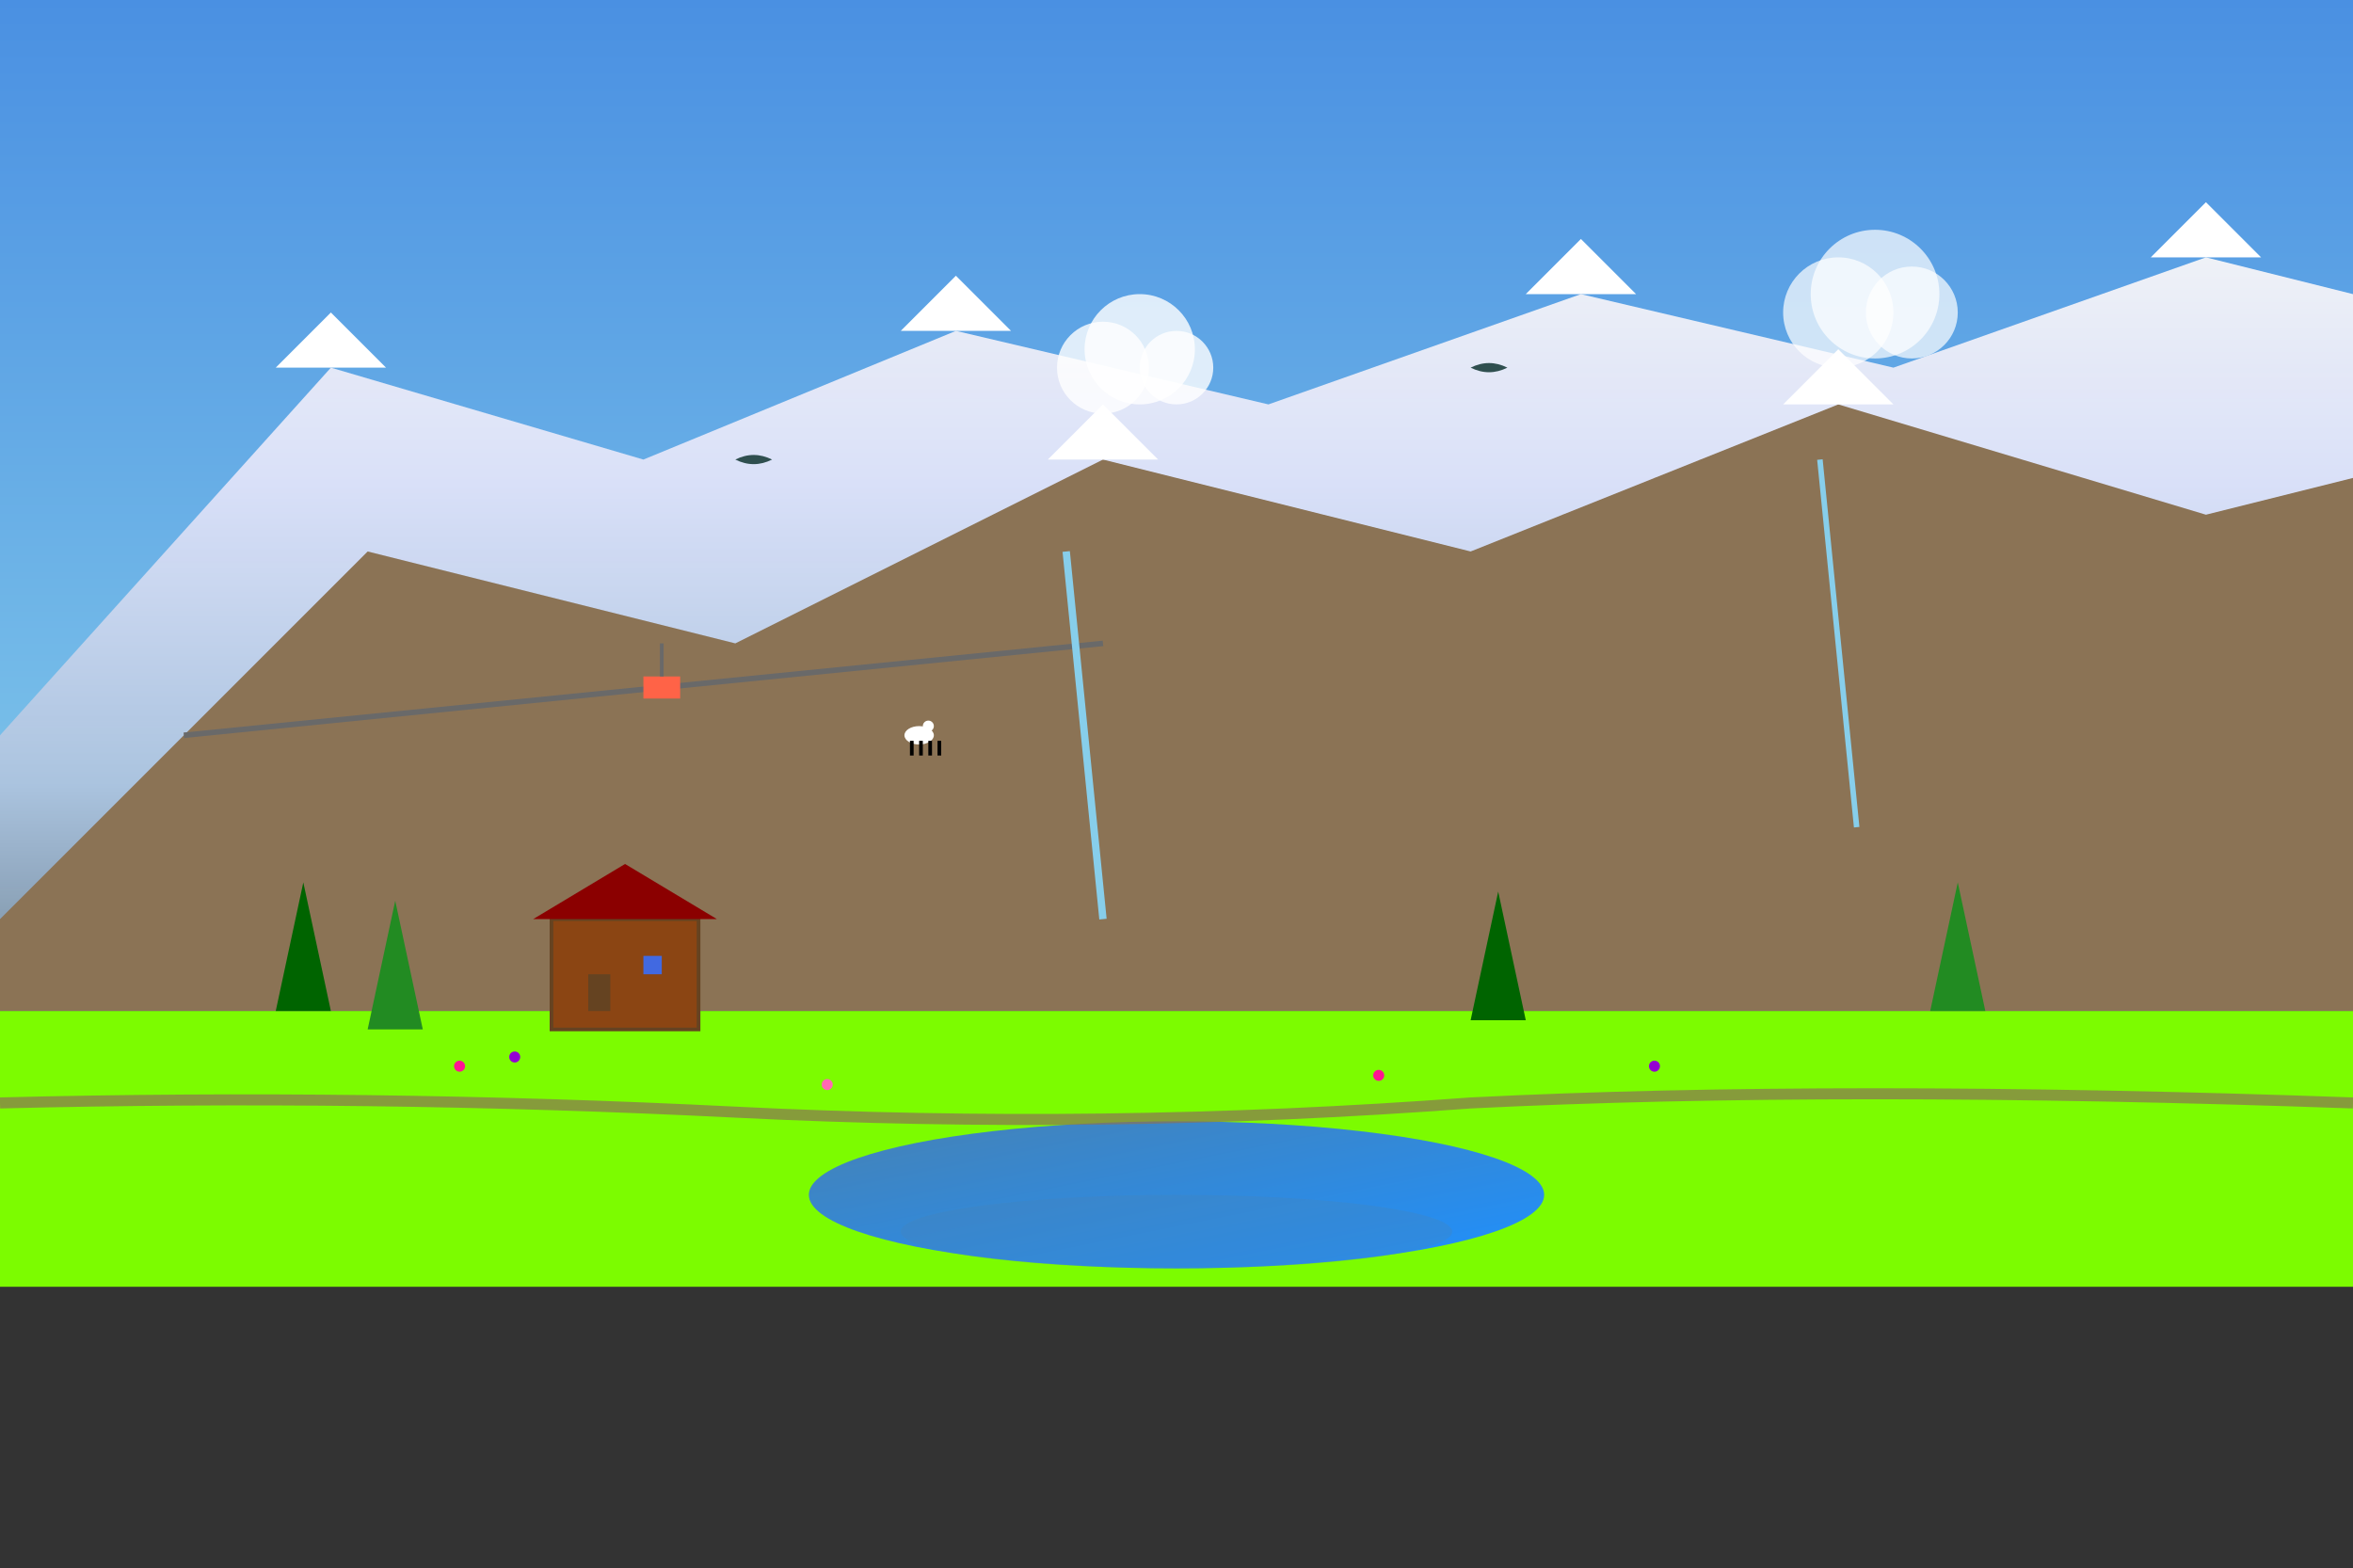 <svg width="1280" height="853" viewBox="0 0 1280 853" xmlns="http://www.w3.org/2000/svg">
  <rect x="0" y="0" width="1280" height="853" fill="#333333" stroke="none"/>
  <defs>
    <linearGradient id="alpineSkyGradient" x1="0%" y1="0%" x2="0%" y2="100%">
      <stop offset="0%" style="stop-color:#4A90E2;stop-opacity:1" />
      <stop offset="100%" style="stop-color:#87CEEB;stop-opacity:1" />
    </linearGradient>
    <linearGradient id="peakGradient" x1="0%" y1="0%" x2="0%" y2="100%">
      <stop offset="0%" style="stop-color:#FFFAFA;stop-opacity:1" />
      <stop offset="30%" style="stop-color:#E6E6FA;stop-opacity:1" />
      <stop offset="70%" style="stop-color:#B0C4DE;stop-opacity:1" />
      <stop offset="100%" style="stop-color:#708090;stop-opacity:1" />
    </linearGradient>
    <linearGradient id="lakeGradient" x1="0%" y1="0%" x2="100%" y2="100%">
      <stop offset="0%" style="stop-color:#4682B4;stop-opacity:1" />
      <stop offset="100%" style="stop-color:#1E90FF;stop-opacity:1" />
    </linearGradient>
  </defs>
  
  <!-- Sky -->
  <rect width="1280" height="550" fill="url(#alpineSkyGradient)"/>
  
  <!-- Distant peaks -->
  <polygon points="0,400 180,200 350,250 520,180 690,220 860,160 1030,200 1200,140 1280,160 1280,550 0,550" fill="url(#peakGradient)" opacity="0.9"/>
  
  <!-- Snow caps on distant peaks -->
  <polygon points="150,200 180,170 210,200" fill="white"/>
  <polygon points="490,180 520,150 550,180" fill="white"/>
  <polygon points="830,160 860,130 890,160" fill="white"/>
  <polygon points="1170,140 1200,110 1230,140" fill="white"/>
  
  <!-- Main mountain range -->
  <polygon points="0,500 200,300 400,350 600,250 800,300 1000,220 1200,280 1280,260 1280,550 0,550" fill="#8B7355"/>
  
  <!-- Snow on main peaks -->
  <polygon points="570,250 600,220 630,250" fill="white"/>
  <polygon points="970,220 1000,190 1030,220" fill="white"/>
  
  <!-- Alpine meadow -->
  <rect x="0" y="550" width="1280" height="150" fill="#7CFC00"/>
  
  <!-- Alpine lake -->
  <ellipse cx="640" cy="650" rx="200" ry="40" fill="url(#lakeGradient)"/>
  
  <!-- Mountain hut -->
  <rect x="300" y="500" width="80" height="60" fill="#8B4513" stroke="#654321" stroke-width="2"/>
  <polygon points="290,500 340,470 390,500" fill="#8B0000"/>
  <rect x="320" y="530" width="12" height="20" fill="#654321"/>
  <rect x="350" y="520" width="10" height="10" fill="#4169E1"/>
  
  <!-- Alpine trees -->
  <polygon points="150,550 165,480 180,550" fill="#006400"/>
  <polygon points="200,560 215,490 230,560" fill="#228B22"/>
  <polygon points="800,555 815,485 830,555" fill="#006400"/>
  <polygon points="1050,550 1065,480 1080,550" fill="#228B22"/>
  
  <!-- Cable car -->
  <line x1="100" y1="400" x2="600" y2="350" stroke="#696969" stroke-width="3"/>
  <rect x="350" y="368" width="20" height="12" fill="#FF6347"/>
  <line x1="360" y1="368" x2="360" y2="350" stroke="#696969" stroke-width="2"/>
  
  <!-- Hiking trail -->
  <path d="M 0 600 Q 200 595 400 605 Q 600 615 800 600 Q 1000 590 1280 600" fill="none" stroke="#8B7355" stroke-width="6" opacity="0.7"/>
  
  <!-- Alpine flowers -->
  <circle cx="250" cy="580" r="3" fill="#FF1493"/>
  <circle cx="280" cy="575" r="3" fill="#9400D3"/>
  <circle cx="450" cy="590" r="3" fill="#FF69B4"/>
  <circle cx="750" cy="585" r="3" fill="#FF1493"/>
  <circle cx="900" cy="580" r="3" fill="#9400D3"/>
  
  <!-- Mountain goats -->
  <ellipse cx="500" cy="400" rx="8" ry="5" fill="white"/>
  <circle cx="505" cy="395" r="3" fill="white"/>
  <rect x="495" y="403" width="2" height="8" fill="black"/>
  <rect x="500" y="403" width="2" height="8" fill="black"/>
  <rect x="505" y="403" width="2" height="8" fill="black"/>
  <rect x="510" y="403" width="2" height="8" fill="black"/>
  
  <!-- Waterfalls -->
  <path d="M 580 300 Q 585 350 590 400 Q 595 450 600 500" fill="none" stroke="#87CEEB" stroke-width="4"/>
  <path d="M 990 250 Q 995 300 1000 350 Q 1005 400 1010 450" fill="none" stroke="#87CEEB" stroke-width="3"/>
  
  <!-- Clouds around peaks -->
  <circle cx="600" cy="200" r="25" fill="white" opacity="0.8"/>
  <circle cx="620" cy="190" r="30" fill="white" opacity="0.8"/>
  <circle cx="640" cy="200" r="20" fill="white" opacity="0.8"/>
  
  <circle cx="1000" cy="170" r="30" fill="white" opacity="0.7"/>
  <circle cx="1020" cy="160" r="35" fill="white" opacity="0.7"/>
  <circle cx="1040" cy="170" r="25" fill="white" opacity="0.7"/>
  
  <!-- Eagles soaring -->
  <path d="M 400 250 Q 410 245 420 250 Q 410 255 400 250" fill="#2F4F4F"/>
  <path d="M 800 200 Q 810 195 820 200 Q 810 205 800 200" fill="#2F4F4F"/>
  
  <!-- Reflection in lake -->
  <ellipse cx="640" cy="670" rx="150" ry="20" fill="#4682B4" opacity="0.3"/>
</svg>